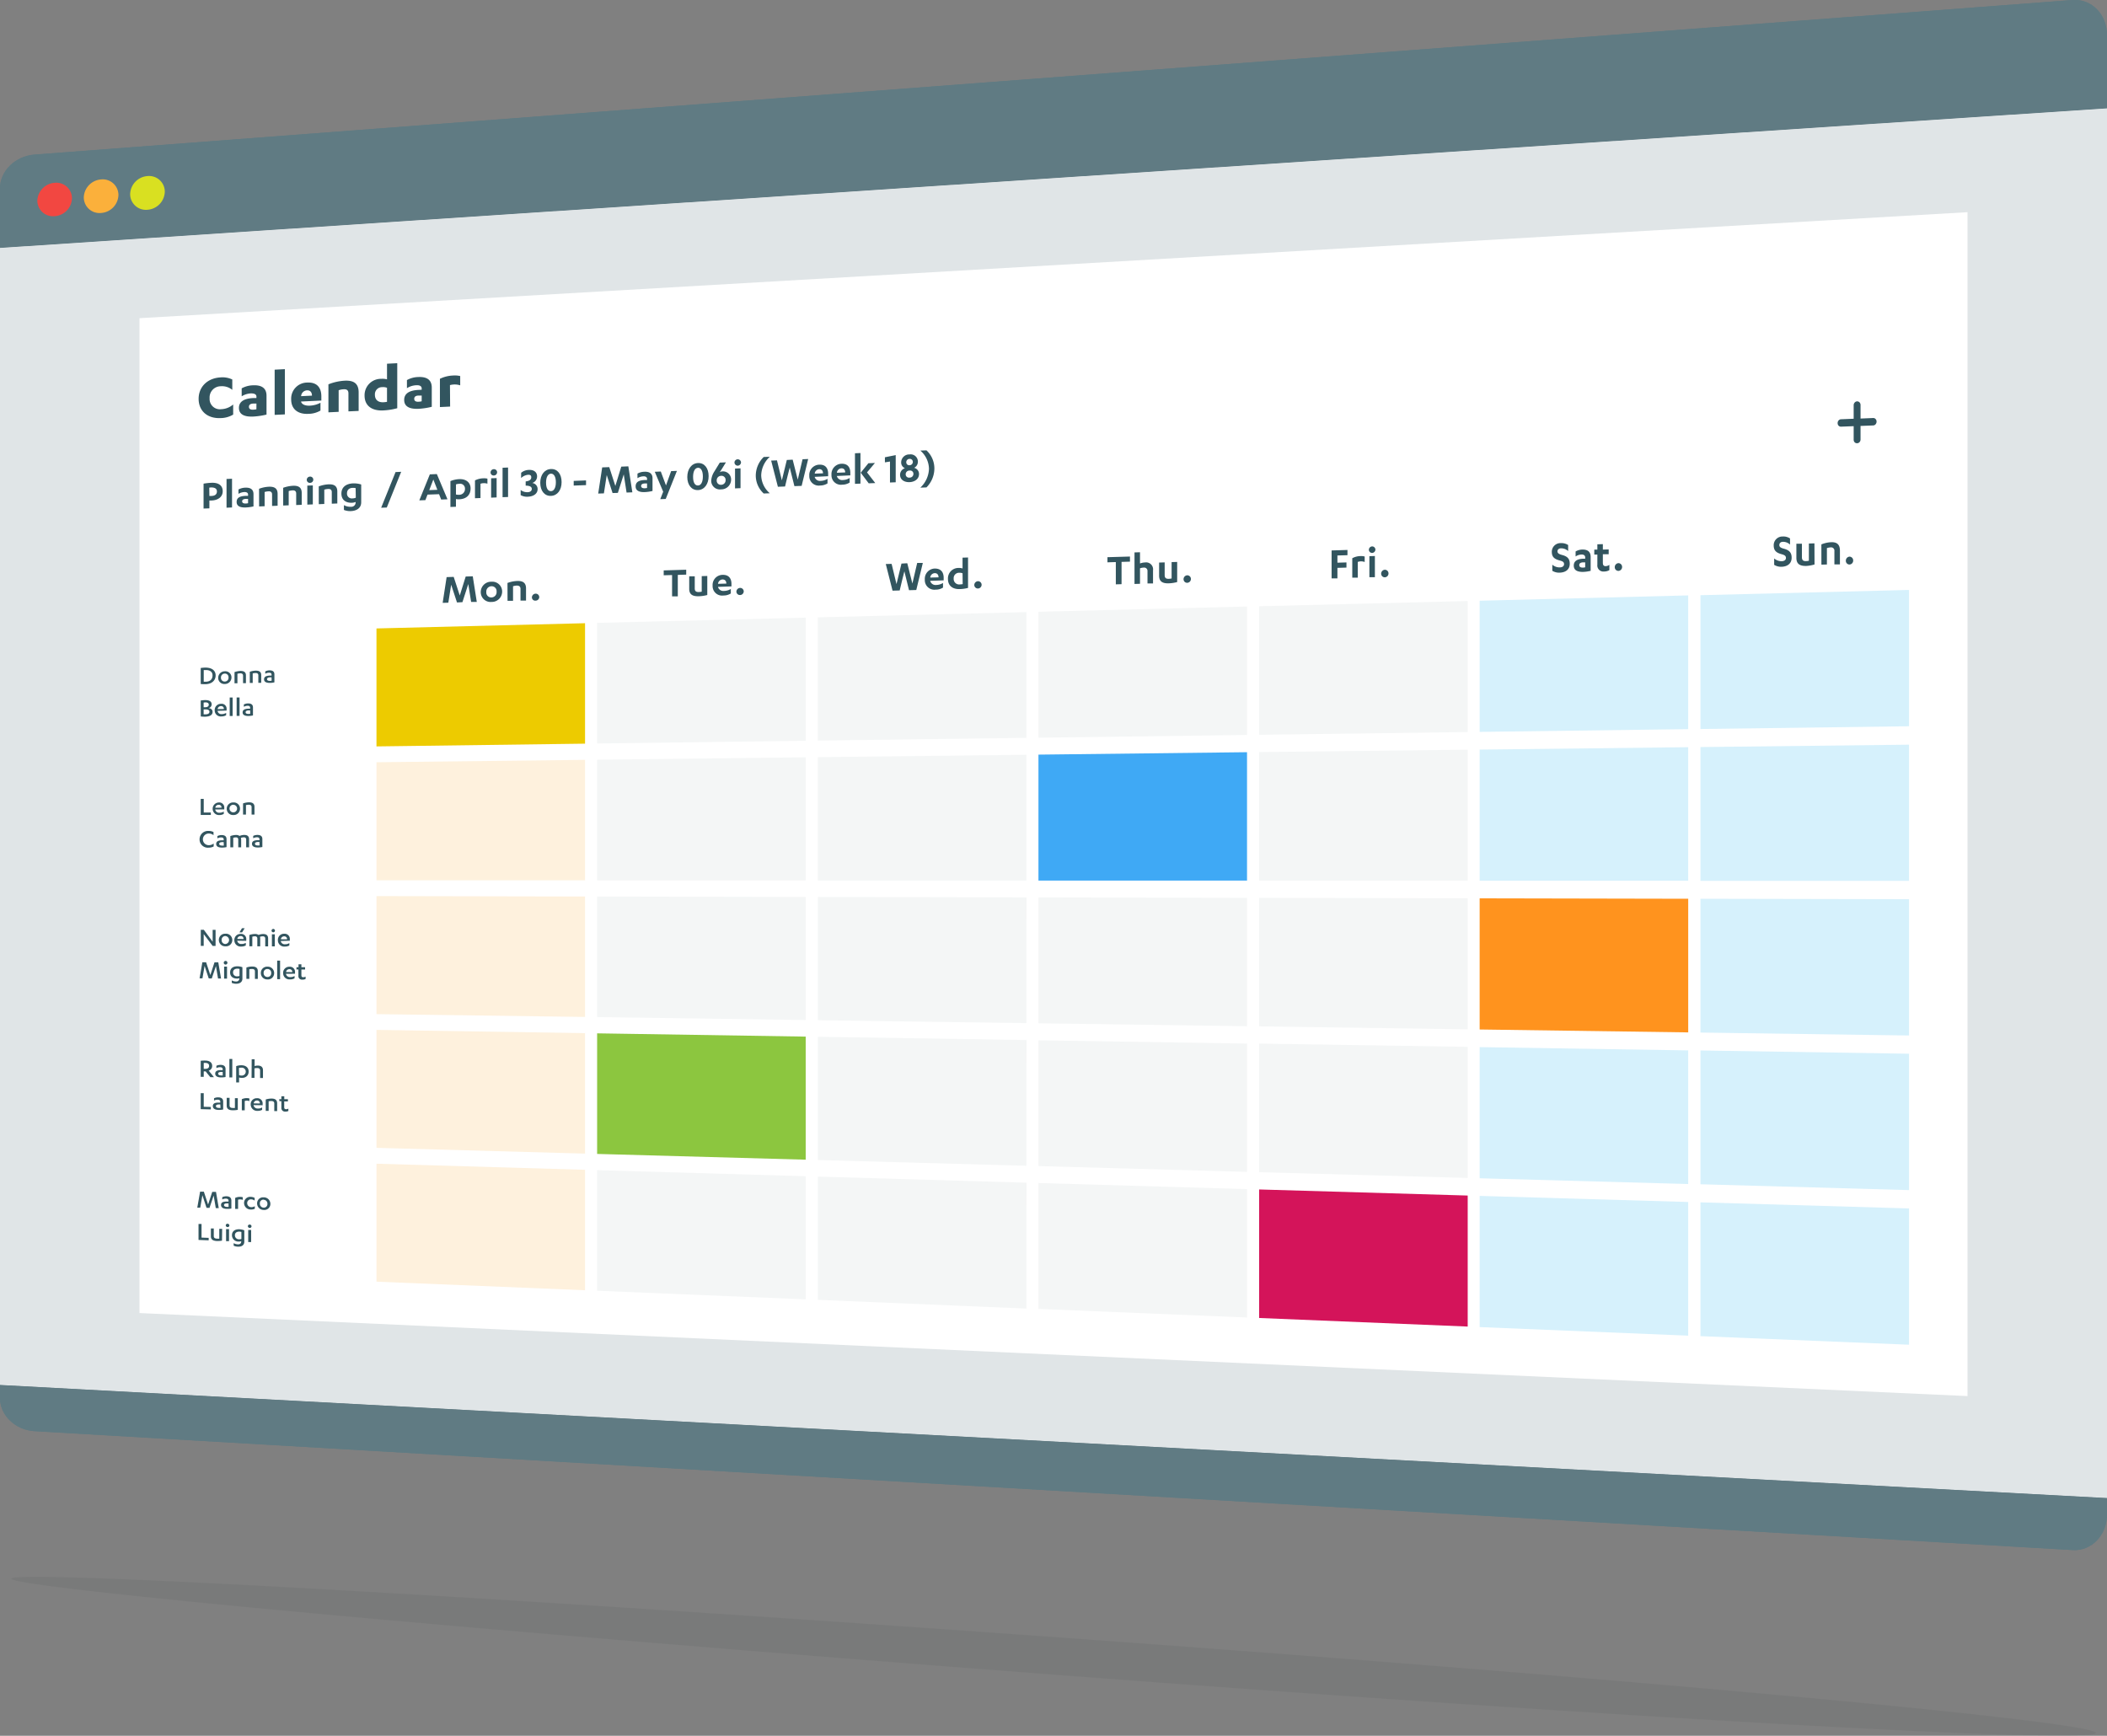 <svg xmlns="http://www.w3.org/2000/svg" viewBox="0 0 644 530.58"><rect x="0" y="0" width="644" height="530.58" fill="#808080" stroke="none"/><defs><style>.cls-1{fill:#607b83;}.cls-2{fill:#e0e5e7;}.cls-3{fill:#fbb03b;}.cls-4{fill:#d9e021;}.cls-5{fill:#f24741;}.cls-6{fill:#1d3238;opacity:0.07;}.cls-7{fill:#fff;}.cls-8{fill:#32555f;}.cls-9{fill:#edcb00;}.cls-10{fill:#f4f6f6;}.cls-11{fill:#d6f1fc;}.cls-12{fill:#fef1dd;}.cls-13{fill:#3fa9f5;}.cls-14{fill:#ff931e;}.cls-15{fill:#8cc63f;}.cls-16{fill:#d4145a;}</style></defs><title>smoall-calendar</title><g id="Calque_2" data-name="Calque 2"><g id="smoall_-_Agenda_-_EN_Effet" data-name="smoall - Agenda - EN Effet"><path class="cls-1" d="M644,10.78C644,4.4,639.3-.41,633.5,0L10.5,47.26C4.7,47.7,0,52.29,0,57.51V75.8L644,33.14Z"/><path class="cls-2" d="M644,33.14,0,75.8V423.36l644,34.57Z"/><path class="cls-1" d="M0,423.36v4.05c0,5.21,4.7,9.72,10.5,10.06l623,36.35c5.8.34,10.5-4.56,10.5-10.94v-4.95Z"/><path class="cls-3" d="M36.2,59.6a5.67,5.67,0,0,1-5.3,5.5,4.8,4.8,0,0,1-5.29-4.75,5.7,5.7,0,0,1,5.29-5.5A4.79,4.79,0,0,1,36.2,59.6Z"/><path class="cls-4" d="M50.37,58.6a5.69,5.69,0,0,1-5.3,5.52,4.81,4.81,0,0,1-5.29-4.77,5.71,5.71,0,0,1,5.29-5.53A4.8,4.8,0,0,1,50.37,58.6Z"/><path class="cls-5" d="M22,60.61a5.66,5.66,0,0,1-5.29,5.47,4.79,4.79,0,0,1-5.3-4.72,5.69,5.69,0,0,1,5.3-5.48A4.78,4.78,0,0,1,22,60.61Z"/><path class="cls-1" d="M644,10.78C644,4.4,639.3-.41,633.5,0L10.5,47.26C4.7,47.7,0,52.29,0,57.51V75.8L644,33.14Z"/><path class="cls-2" d="M644,33.14,0,75.8V423.36l644,34.57Z"/><path class="cls-1" d="M0,423.36v4.05c0,5.21,4.7,9.72,10.5,10.06l623,36.35c5.8.34,10.5-4.56,10.5-10.94v-4.95Z"/><path class="cls-3" d="M36.2,59.6a5.67,5.67,0,0,1-5.3,5.5,4.8,4.8,0,0,1-5.29-4.75,5.7,5.7,0,0,1,5.29-5.5A4.79,4.79,0,0,1,36.2,59.6Z"/><path class="cls-4" d="M50.37,58.6a5.69,5.69,0,0,1-5.3,5.52,4.81,4.81,0,0,1-5.29-4.77,5.71,5.71,0,0,1,5.29-5.53A4.8,4.8,0,0,1,50.37,58.6Z"/><path class="cls-5" d="M22,60.61a5.66,5.66,0,0,1-5.29,5.47,4.79,4.79,0,0,1-5.3-4.72,5.69,5.69,0,0,1,5.3-5.48A4.78,4.78,0,0,1,22,60.61Z"/><path class="cls-6" d="M640.58,529.73c0,3.55-142.63-4.43-318.58-17.83S3.42,485.37,3.42,482.56,146.05,487.74,322,500.4,640.58,526.18,640.58,529.73Z"/><path class="cls-7" d="M601.37,426.75,42.63,401.37V97.26l558.74-32.4Z"/><path class="cls-8" d="M71,119.17a4.94,4.94,0,0,0-3.54-1.1,3.42,3.42,0,0,0-3.39,3.68,3.13,3.13,0,0,0,3.52,3.33,5.91,5.91,0,0,0,3.68-1.44v3.09a7.66,7.66,0,0,1-3.83,1.07c-4.12.19-6.73-2.25-6.73-5.89s2.68-6.34,6.73-6.55A7,7,0,0,1,71,116Z"/><path class="cls-8" d="M78.38,121.25c0-.8-.77-1-1.67-1a5.89,5.89,0,0,0-2.84.89v-2.43a7.54,7.54,0,0,1,3.41-.93c2.38-.12,4.18.63,4.18,3.19v5.76a22.83,22.83,0,0,1-4,.6c-2.45.12-4.43-.46-4.43-2.65,0-1.93,1.63-2.88,4.34-3l1,0Zm0,2.11-.83,0c-1,0-1.46.36-1.46,1s.49.91,1.28.87a5.38,5.38,0,0,0,1-.13Z"/><path class="cls-8" d="M87.07,126.67l-3.12.15V113l3.12-.16Z"/><path class="cls-8" d="M92,122.74v0c.27,1,1.52,1.32,2.67,1.26a7.48,7.48,0,0,0,3.28-.89v2.39a7.39,7.39,0,0,1-3.64,1C91,126.69,89,125,89,122.13a4.92,4.92,0,0,1,4.89-5.19c3.27-.16,4.33,1.85,4.33,4.25v1.25Zm3.35-1.8c0-.88-.4-1.68-1.54-1.62a1.9,1.9,0,0,0-1.78,1.78Z"/><path class="cls-8" d="M100.38,117.48a15.83,15.83,0,0,1,4.93-1.11c2.6-.13,4.31.66,4.31,3.58v5.66l-3.12.14v-5.52c0-.74-.33-1.3-1.41-1.24a5,5,0,0,0-1.58.3v6.6l-3.13.15Z"/><path class="cls-8" d="M121.42,124.78a19.61,19.61,0,0,1-4.32.68c-3.43.16-5.67-1.42-5.67-4.55a5,5,0,0,1,5.12-5.11,5.31,5.31,0,0,1,1.74.16v-4.78l3.13-.16Zm-3.13-6.24a3.25,3.25,0,0,0-1.45-.2,2.18,2.18,0,0,0-2.25,2.32c0,1.56,1,2.38,2.62,2.3a8.89,8.89,0,0,0,1.08-.13Z"/><path class="cls-8" d="M128.89,118.76c0-.81-.77-1.06-1.67-1a5.72,5.72,0,0,0-2.84.9v-2.48a7.48,7.48,0,0,1,3.41-.93c2.38-.12,4.18.63,4.18,3.24v5.86a21.87,21.87,0,0,1-4,.61c-2.45.11-4.43-.48-4.43-2.71,0-2,1.63-2.92,4.34-3.06l1-.05Zm0,2.15-.83,0c-1,0-1.45.36-1.45,1s.48.93,1.27.89a5.28,5.28,0,0,0,1-.13Z"/><path class="cls-8" d="M137.58,124.28l-3.12.15v-8.64a10,10,0,0,1,4-1,7.26,7.26,0,0,1,2.2.16v2.84a5.36,5.36,0,0,0-2.07-.25,5.47,5.47,0,0,0-1.06.18Z"/><path id="Rectangle_information_de_suivi" data-name="Rectangle information de suivi" class="cls-9" d="M178.82,227.32l-63.75.84V192.1l63.75-1.6Z"/><path class="cls-8" d="M64,155.39l-1.78.06v-7.61a19.17,19.17,0,0,1,2.4-.26c2.12-.09,3.45.76,3.45,2.58s-1.55,2.76-3.38,2.83H64Zm0-3.79a5.33,5.33,0,0,0,.57,0c1.08,0,1.73-.47,1.73-1.37S65.6,149,64.56,149a4.09,4.09,0,0,0-.6.07Z"/><path class="cls-8" d="M70.92,155.12l-1.68.07v-8.78l1.68-.07Z"/><path class="cls-8" d="M75.82,151.16c0-.56-.51-.77-1.12-.75a3.72,3.72,0,0,0-1.81.55v-1.34a4.65,4.65,0,0,1,2.1-.55c1.43-.06,2.49.42,2.49,2v3.73a12.84,12.84,0,0,1-2.35.32c-1.58.06-2.8-.33-2.8-1.67s1-1.81,2.8-1.88l.69,0Zm0,1.34-.56,0c-.79,0-1.25.25-1.25.74s.43.7,1.11.67a3.84,3.84,0,0,0,.7-.09Z"/><path class="cls-8" d="M79.18,149.41a9.85,9.85,0,0,1,3-.63c1.62-.06,2.67.45,2.67,2.18v3.63l-1.69.07v-3.53c0-.65-.38-1-1.11-.94a4.41,4.41,0,0,0-1.17.21v4.34l-1.68.07Z"/><path class="cls-8" d="M86.55,149.11a10.28,10.28,0,0,1,3-.62c1.62-.07,2.67.45,2.67,2.18v3.64l-1.69.07v-3.54c0-.65-.38-1-1.11-.94a4.05,4.05,0,0,0-1.18.21v4.35l-1.68.07Z"/><path class="cls-8" d="M93.76,146.69a1,1,0,0,1,1-1,.94.94,0,0,1,1,.91,1,1,0,0,1-1,1A.93.93,0,0,1,93.76,146.69Zm1.85,7.49-1.68.07v-5.81l1.68-.06Z"/><path class="cls-8" d="M97.43,148.68a9.92,9.92,0,0,1,3-.63c1.62-.06,2.67.46,2.67,2.2v3.65l-1.69.07v-3.55c0-.66-.38-1-1.11-.95a4.41,4.41,0,0,0-1.18.21v4.37l-1.68.07Z"/><path class="cls-8" d="M108.7,153.44a3.16,3.16,0,0,1-1.15.24c-1.89.07-3.2-.9-3.2-2.8s1.33-3,3.51-3.12a7.2,7.2,0,0,1,2.54.34v5.43c0,2-1.72,2.64-3.14,2.7a5.16,5.16,0,0,1-2.14-.35v-1.47a4.06,4.06,0,0,0,2.14.5,1.32,1.32,0,0,0,1.44-1.35Zm0-4.23a3.47,3.47,0,0,0-.84-.08c-1.12,0-1.8.61-1.8,1.68a1.47,1.47,0,0,0,1.69,1.54,2.71,2.71,0,0,0,1-.21Z"/><path class="cls-8" d="M120.9,144.3l1.72-.08q-2.2,5.47-4.4,10.92l-1.72.06Q118.69,149.76,120.9,144.3Z"/><path class="cls-8" d="M130.67,151.19c-.22.57-.43,1.13-.65,1.69l-1.86.07,3.22-7.95,2.14-.09q1.64,3.85,3.25,7.71l-1.93.08c-.21-.55-.43-1.1-.64-1.64Zm1.78-4.61c-.42,1.08-.84,2.16-1.25,3.24l2.48-.1Z"/><path class="cls-8" d="M137.67,147.06a8.05,8.05,0,0,1,2.73-.6c2-.08,3.43,1,3.43,2.83,0,2.05-1.3,3.25-3.47,3.33a3.8,3.8,0,0,1-1-.08v2.36l-1.69.07Zm1.69,4.09a2.87,2.87,0,0,0,.87.09,1.76,1.76,0,0,0,1.89-1.84,1.48,1.48,0,0,0-1.75-1.51,3.24,3.24,0,0,0-1,.18Z"/><path class="cls-8" d="M146.86,152.24l-1.68.06v-5.45a5.85,5.85,0,0,1,2.5-.64,4.67,4.67,0,0,1,1.3.1v1.54a3.63,3.63,0,0,0-1.26-.15,3,3,0,0,0-.86.17Z"/><path class="cls-8" d="M149.94,144.42a1,1,0,0,1,1-1,.94.94,0,0,1,1,.93,1,1,0,0,1-1,1A.93.93,0,0,1,149.94,144.42Zm1.85,7.63-1.68.07V146.2l1.68-.06Z"/><path class="cls-8" d="M155.29,151.92l-1.68.06v-9l1.68-.07Z"/><path class="cls-8" d="M159.29,144.52a3.84,3.84,0,0,1,2.37-.88c1.56-.06,2.5.7,2.5,2a2.11,2.11,0,0,1-1.5,2,1.85,1.85,0,0,1,1.66,1.86c0,1.51-1.4,2.27-2.94,2.33a4,4,0,0,1-2.24-.48v-1.57a3.22,3.22,0,0,0,2.1.67c.76,0,1.3-.37,1.3-1s-.58-1-1.87-1v-1.29c1.16-.13,1.71-.56,1.71-1.25s-.42-.8-1-.78a3.65,3.65,0,0,0-2.11,1Z"/><path class="cls-8" d="M168.4,143.37c2-.08,3.25,1.56,3.25,4s-1.28,4.13-3.25,4.21-3.27-1.57-3.27-4S166.42,143.45,168.4,143.37Zm0,6.76c.89,0,1.5-1,1.5-2.71s-.61-2.66-1.5-2.63-1.5,1-1.5,2.74S167.49,150.16,168.4,150.13Z"/><path class="cls-8" d="M175.35,147l3.77-.15v1.44l-3.77.14Z"/><path class="cls-8" d="M187.23,150.71q-.9-2.76-1.78-5.5l-.87,5.6-1.74.06q.61-4,1.22-8l2.16-.08,1.86,5.76c.6-2,1.21-3.94,1.81-5.91l2.16-.09,1.23,7.94-1.77.07q-.44-2.78-.86-5.55l-1.8,5.65Z"/><path class="cls-8" d="M197.77,146.38c0-.58-.51-.81-1.12-.78a3.66,3.66,0,0,0-1.81.57v-1.4a4.53,4.53,0,0,1,2.1-.57c1.43-.06,2.5.44,2.5,2v3.88a12.16,12.16,0,0,1-2.36.34c-1.58.06-2.8-.36-2.8-1.74s1.05-1.88,2.8-1.95l.69,0Zm0,1.4-.56,0c-.79,0-1.25.26-1.25.77s.44.73,1.11.7a3.84,3.84,0,0,0,.7-.09Z"/><path class="cls-8" d="M203.56,148.39c.53-1.46,1.05-2.92,1.57-4.38l1.77-.07-3.42,8.58-1.67.06c.3-.75.59-1.51.89-2.27-.86-2-1.71-4.07-2.57-6.1l1.84-.08Z"/><path class="cls-8" d="M213.34,141.54c2-.08,3.25,1.59,3.25,4s-1.28,4.2-3.25,4.27-3.27-1.59-3.27-4S211.36,141.62,213.34,141.54Zm0,6.86c.89,0,1.49-1,1.49-2.75s-.6-2.7-1.49-2.66-1.5,1-1.5,2.78S212.43,148.44,213.34,148.4Z"/><path class="cls-8" d="M221.88,141.33l-1.31,2.12-.6.92a1.44,1.44,0,0,1,.79-.27,2.47,2.47,0,0,1,2.7,2.56,3,3,0,0,1-3.08,2.93,2.64,2.64,0,0,1-3-2.7,5.91,5.91,0,0,1,1-2.83l1.62-2.65Zm-1.47,6.86a1.37,1.37,0,0,0,1.37-1.43,1.24,1.24,0,0,0-1.37-1.31,1.36,1.36,0,0,0-1.35,1.42A1.25,1.25,0,0,0,220.41,148.19Z"/><path class="cls-8" d="M224.49,141.4a1,1,0,0,1,1-1,1,1,0,0,1,1,.95,1.05,1.05,0,0,1-1,1A1,1,0,0,1,224.49,141.4Zm1.85,7.82-1.68.07v-6.06l1.68-.07Z"/><path class="cls-8" d="M233.43,150.85a7.43,7.43,0,0,1-2.43-5.49,8,8,0,0,1,2.43-5.67l1.86-.07a8,8,0,0,0-2.63,5.67,7.42,7.42,0,0,0,2.63,5.49Z"/><path class="cls-8" d="M242.28,140.51q.76,3,1.55,6.11l1.47-6.24,1.72-.07-2,8.21-2.21.08q-.72-2.85-1.43-5.69c-.48,1.93-1,3.87-1.43,5.8l-2.19.08c-.68-2.67-1.37-5.35-2.06-8l1.78-.07c.5,2,1,4.07,1.49,6.11.51-2.08,1-4.15,1.52-6.23Z"/><path class="cls-8" d="M249,145.76v0a1.65,1.65,0,0,0,1.84,1.23,4.05,4.05,0,0,0,2.09-.63v1.4a4.2,4.2,0,0,1-2.26.65,2.88,2.88,0,0,1-3.31-3,3.14,3.14,0,0,1,3.06-3.37c1.94-.08,2.7,1.15,2.7,2.77v.76Zm2.55-1.08c0-.75-.38-1.29-1.17-1.26a1.47,1.47,0,0,0-1.36,1.36Z"/><path class="cls-8" d="M255.78,145.5v0a1.65,1.65,0,0,0,1.84,1.23,4,4,0,0,0,2.08-.63v1.4a4.14,4.14,0,0,1-2.25.65,2.88,2.88,0,0,1-3.31-3,3.16,3.16,0,0,1,3.06-3.39c1.94-.07,2.7,1.16,2.7,2.78v.77Zm2.55-1.09c0-.75-.38-1.29-1.17-1.25a1.45,1.45,0,0,0-1.36,1.35Z"/><path class="cls-8" d="M263,147.83l-1.68.07v-9.35l1.68-.07Zm.07-3.33,2.35-2.9,2-.08L265,144.4l2.52,3.26-2,.08Z"/><path class="cls-8" d="M270.47,139.78l3.3-.68v8.32l-1.75.07v-6.41l-1.55.25Z"/><path class="cls-8" d="M275.1,145.12a2.12,2.12,0,0,1,1.5-2,1.87,1.87,0,0,1-1.16-1.8,2.45,2.45,0,0,1,2.56-2.41,2.21,2.21,0,0,1,2.55,2.21A2.06,2.06,0,0,1,279.4,143a1.94,1.94,0,0,1,1.5,1.88c0,1.52-1.3,2.44-2.9,2.5S275.1,146.64,275.1,145.12Zm4.08-.22a1,1,0,0,0-1.18-1.06,1.13,1.13,0,0,0-1.18,1.15,1,1,0,0,0,1.18,1A1.12,1.12,0,0,0,279.18,144.9Zm-.18-3.63a.91.91,0,0,0-1-1,1,1,0,0,0-1,1,.89.89,0,0,0,1,.94A1,1,0,0,0,279,141.27Z"/><path class="cls-8" d="M283.17,137.66a7.54,7.54,0,0,1,2.42,5.56,8.25,8.25,0,0,1-2.42,5.77l-1.87.07a8.25,8.25,0,0,0,2.64-5.77,7.58,7.58,0,0,0-2.64-5.56Z"/><path class="cls-8" d="M139.68,184.16c-.59-1.81-1.19-3.62-1.78-5.43l-.87,5.5-1.73.05c.4-2.62.81-5.25,1.21-7.87l2.16-.07,1.86,5.69q.91-2.9,1.81-5.8l2.16-.07,1.23,7.83L144,184l-.87-5.47q-.9,2.77-1.79,5.54Z"/><path class="cls-8" d="M150.21,177.82a3,3,0,0,1,3.27,3,3.17,3.17,0,0,1-3.27,3.18,3,3,0,0,1-3.27-3A3.17,3.17,0,0,1,150.21,177.82Zm0,1.38a1.61,1.61,0,0,0-1.57,1.76,1.5,1.5,0,0,0,1.57,1.66,1.6,1.6,0,0,0,1.57-1.75A1.51,1.51,0,0,0,150.21,179.2Z"/><path class="cls-8" d="M155.11,178.2a9.54,9.54,0,0,1,3-.61c1.62-.05,2.67.49,2.67,2.26v3.73l-1.69,0V180c0-.67-.38-1-1.11-1a4,4,0,0,0-1.17.21v4.45l-1.68,0Z"/><path class="cls-8" d="M163.7,181.47a1.07,1.07,0,0,1,1.12,1.05,1.11,1.11,0,0,1-1.12,1.08,1,1,0,0,1-1.12-1A1.16,1.16,0,0,1,163.7,181.47Z"/><path class="cls-8" d="M207.17,182.3l-1.75,0v-6.52l-2.56.07v-1.49l6.88-.21v1.5l-2.57.08Z"/><path class="cls-8" d="M216.18,181.88a11.56,11.56,0,0,1-2.58.38c-1.81.05-2.94-.46-2.94-2.25v-3.84l1.69,0v3.71c0,.77.35,1.11,1.23,1.09a5.35,5.35,0,0,0,.9-.11v-4.75l1.7-.05Z"/><path class="cls-8" d="M219.45,179.39v0a1.66,1.66,0,0,0,1.83,1.24,4,4,0,0,0,2.09-.6v1.38a4.13,4.13,0,0,1-2.25.62,2.89,2.89,0,0,1-3.31-3,3.08,3.08,0,0,1,3.05-3.31c1.95-.06,2.71,1.17,2.71,2.77v.76Zm2.55-1c0-.75-.38-1.28-1.18-1.26a1.45,1.45,0,0,0-1.36,1.33Z"/><path class="cls-8" d="M226.2,179.71a1.08,1.08,0,0,1,1.12,1.07,1.14,1.14,0,0,1-1.12,1.11,1.07,1.07,0,0,1-1.12-1A1.16,1.16,0,0,1,226.2,179.71Z"/><path class="cls-8" d="M277.31,172.17l1.56,6.2,1.47-6.3,1.72,0-2,8.28-2.22.06c-.47-1.93-.95-3.85-1.42-5.78-.48,1.95-1,3.91-1.43,5.86l-2.19.06c-.69-2.72-1.37-5.43-2.06-8.14l1.78-.05c.5,2.06,1,4.13,1.49,6.19q.75-3.13,1.52-6.28Z"/><path class="cls-8" d="M284.31,177.55v0a1.68,1.68,0,0,0,1.84,1.26,4,4,0,0,0,2.08-.61v1.41a4.05,4.05,0,0,1-2.25.63,2.92,2.92,0,0,1-3.31-3.06,3.14,3.14,0,0,1,3.06-3.39c1.94,0,2.7,1.2,2.7,2.83v.78Zm2.55-1.07c0-.76-.38-1.31-1.18-1.28a1.44,1.44,0,0,0-1.35,1.35Z"/><path class="cls-8" d="M295.88,179.71a11,11,0,0,1-2.55.36c-2.16.06-3.59-1-3.59-3.12a3.19,3.19,0,0,1,3.28-3.34,3,3,0,0,1,1.18.16v-3.31l1.68-.05Zm-1.68-4.47a2.3,2.3,0,0,0-1-.16,1.64,1.64,0,0,0-1.71,1.77,1.68,1.68,0,0,0,1.93,1.79,5.38,5.38,0,0,0,.82-.09Z"/><path class="cls-8" d="M298.91,177.66a1.1,1.1,0,0,1,1.12,1.1,1.15,1.15,0,0,1-1.12,1.13,1.08,1.08,0,0,1-1.12-1.07A1.18,1.18,0,0,1,298.91,177.66Z"/><path class="cls-8" d="M342.8,178.57l-1.75.05v-6.81l-2.56.08v-1.57l6.88-.2v1.56l-2.57.08Z"/><path class="cls-8" d="M346.76,168.86l1.68-.05v3.43a4.71,4.71,0,0,1,1.54-.31,2.13,2.13,0,0,1,2.44,2.41v4l-1.69,0v-3.84a1,1,0,0,0-1.11-1,3.69,3.69,0,0,0-1.18.22v4.73l-1.68.05Z"/><path class="cls-8" d="M359.8,177.92a11.39,11.39,0,0,1-2.58.39c-1.8.05-2.94-.48-2.94-2.35v-4l1.7-.05v3.88c0,.81.35,1.17,1.23,1.14a5.13,5.13,0,0,0,.89-.11v-5l1.7-.05Z"/><path class="cls-8" d="M362.83,175.86A1.11,1.11,0,0,1,364,177a1.17,1.17,0,0,1-1.13,1.15,1.09,1.09,0,0,1-1.12-1.09A1.19,1.19,0,0,1,362.83,175.86Z"/><path class="cls-8" d="M407,176.8v-8.54l4.85-.15v1.6l-3.07.09V172l2.76-.08v1.58l-2.76.08v3.22Z"/><path class="cls-8" d="M415,176.58l-1.68,0v-5.94a5.38,5.38,0,0,1,2.49-.66,4.32,4.32,0,0,1,1.3.13v1.68a3.07,3.07,0,0,0-1.26-.19,2.85,2.85,0,0,0-.85.17Z"/><path class="cls-8" d="M418.39,168.11a1.06,1.06,0,0,1,1-1.09,1,1,0,0,1,1,1,1.06,1.06,0,0,1-1,1A1,1,0,0,1,418.39,168.11Zm1.84,8.33-1.68,0v-6.43l1.68-.05Z"/><path class="cls-8" d="M423.27,174.16a1.11,1.11,0,0,1,1.12,1.14,1.17,1.17,0,0,1-1.12,1.17,1.1,1.1,0,0,1-1.12-1.11A1.19,1.19,0,0,1,423.27,174.16Z"/><path class="cls-8" d="M474.46,172.61a3.38,3.38,0,0,0,2.25.83c.71,0,1.34-.3,1.34-1s-.51-.89-1.38-1.13c-1.67-.44-2.36-1.15-2.36-2.62a2.64,2.64,0,0,1,2.78-2.67,3.73,3.73,0,0,1,2.21.58v1.84a3.12,3.12,0,0,0-2.16-.83c-.71,0-1.1.4-1.1.94s.47.85,1.44,1.1c1.67.45,2.31,1.21,2.31,2.68,0,1.83-1.37,2.67-3.08,2.72a4,4,0,0,1-2.25-.57Z"/><path class="cls-8" d="M484.51,170.37c0-.63-.51-.88-1.12-.86a3.39,3.39,0,0,0-1.81.59v-1.53a4.31,4.31,0,0,1,2.1-.59c1.43,0,2.5.52,2.5,2.27v4.24a11.47,11.47,0,0,1-2.36.33c-1.58,0-2.8-.42-2.8-1.94,0-1.37,1.05-2,2.8-2.09l.69,0Zm0,1.53-.56,0c-.79,0-1.25.27-1.25.83s.44.79,1.11.77a2.63,2.63,0,0,0,.7-.09Z"/><path class="cls-8" d="M487.29,168l.94,0v-1.62l1.68-.05V168l1.78-.06v1.48l-1.78,0v2.64c0,.75.34,1,.84,1a2.05,2.05,0,0,0,1.15-.4v1.62a3.26,3.26,0,0,1-1.61.42,1.85,1.85,0,0,1-2.06-2.08v-3.11l-.94,0Z"/><path class="cls-8" d="M494.67,172.14a1.14,1.14,0,0,1,1.12,1.17,1.18,1.18,0,0,1-1.12,1.2,1.11,1.11,0,0,1-1.12-1.14A1.21,1.21,0,0,1,494.67,172.14Z"/><path class="cls-8" d="M542.27,170.7a3.44,3.44,0,0,0,2.26.85c.71,0,1.34-.31,1.34-1s-.52-.92-1.39-1.16c-1.66-.45-2.35-1.18-2.35-2.67A2.66,2.66,0,0,1,544.9,164a3.62,3.62,0,0,1,2.22.59v1.88a3.1,3.1,0,0,0-2.16-.85c-.71,0-1.11.4-1.11,1s.48.87,1.44,1.12c1.67.46,2.32,1.24,2.32,2.74,0,1.86-1.38,2.72-3.08,2.77a4,4,0,0,1-2.26-.59Z"/><path class="cls-8" d="M554.61,172.54A10.54,10.54,0,0,1,552,173c-1.81,0-2.94-.52-2.94-2.5V166.2l1.69,0v4.11c0,.86.35,1.24,1.24,1.21a4.48,4.48,0,0,0,.89-.11v-5.27l1.7-.05Z"/><path class="cls-8" d="M556.7,166.41a9,9,0,0,1,3-.67c1.62-.05,2.67.57,2.67,2.57v4.21l-1.69,0v-4.09a1,1,0,0,0-1.11-1.11,3.81,3.81,0,0,0-1.18.23v5l-1.68.05Z"/><path class="cls-8" d="M565.3,170.15a1.15,1.15,0,0,1,1.12,1.19,1.18,1.18,0,0,1-1.12,1.22,1.11,1.11,0,0,1-1.12-1.15A1.23,1.23,0,0,1,565.3,170.15Z"/><path class="cls-8" d="M573.26,128.08a.93.93,0,0,0-.75-.3l-3.84.16V123.8a1.12,1.12,0,0,0-.3-.8,1,1,0,0,0-1.5.06,1.21,1.21,0,0,0-.3.83V128l-3.85.16a1,1,0,0,0-.75.35,1.18,1.18,0,0,0-.3.82,1.12,1.12,0,0,0,.3.8,1,1,0,0,0,.75.29l3.85-.15v4.13a1.12,1.12,0,0,0,.3.8,1,1,0,0,0,.75.29,1,1,0,0,0,.75-.35,1.18,1.18,0,0,0,.3-.82V130.2l3.84-.15a1,1,0,0,0,.75-.35,1.22,1.22,0,0,0,.31-.83A1.1,1.1,0,0,0,573.26,128.08Z"/><path id="Rectangle_information_de_suivi-2" data-name="Rectangle information de suivi" class="cls-10" d="M246.26,226.43l-63.75.84V190.4l63.75-1.6Z"/><path id="Rectangle_information_de_suivi-3" data-name="Rectangle information de suivi" class="cls-10" d="M313.71,225.54l-63.75.84V188.71l63.75-1.6Z"/><path id="Rectangle_information_de_suivi-4" data-name="Rectangle information de suivi" class="cls-10" d="M381.15,224.66l-63.75.84V187l63.75-1.6Z"/><path id="Rectangle_information_de_suivi-5" data-name="Rectangle information de suivi" class="cls-10" d="M448.6,223.77l-63.75.84V185.32l63.75-1.6Z"/><path id="Rectangle_information_de_suivi-6" data-name="Rectangle information de suivi" class="cls-11" d="M516,222.88l-63.75.84V183.63L516,182Z"/><path id="Rectangle_information_de_suivi-7" data-name="Rectangle information de suivi" class="cls-11" d="M583.49,222l-63.75.84v-40.9l63.75-1.61Z"/><path id="Rectangle_information_de_suivi-8" data-name="Rectangle information de suivi" class="cls-12" d="M178.82,269.09l-63.75,0V233l63.75-.73Z"/><path id="Rectangle_information_de_suivi-9" data-name="Rectangle information de suivi" class="cls-10" d="M246.26,269.12l-63.75,0V232.23l63.75-.74Z"/><path id="Rectangle_information_de_suivi-10" data-name="Rectangle information de suivi" class="cls-10" d="M313.71,269.15l-63.75,0V231.45l63.75-.74Z"/><path id="Rectangle_information_de_suivi-11" data-name="Rectangle information de suivi" class="cls-13" d="M381.15,269.18l-63.75,0V230.67l63.75-.74Z"/><path id="Rectangle_information_de_suivi-12" data-name="Rectangle information de suivi" class="cls-10" d="M448.6,269.2l-63.75,0V229.89l63.75-.73Z"/><path id="Rectangle_information_de_suivi-13" data-name="Rectangle information de suivi" class="cls-11" d="M516,269.23l-63.75,0v-40.1l63.75-.73Z"/><path id="Rectangle_information_de_suivi-14" data-name="Rectangle information de suivi" class="cls-11" d="M583.49,269.26l-63.75,0v-40.9l63.75-.73Z"/><path id="Rectangle_information_de_suivi-15" data-name="Rectangle information de suivi" class="cls-12" d="M178.82,310.86,115.07,310V273.91l63.75.13Z"/><path id="Rectangle_information_de_suivi-16" data-name="Rectangle information de suivi" class="cls-10" d="M246.26,311.8l-63.75-.89V274.05l63.75.13Z"/><path id="Rectangle_information_de_suivi-17" data-name="Rectangle information de suivi" class="cls-10" d="M313.71,312.75,250,311.86V274.18l63.75.13Z"/><path id="Rectangle_information_de_suivi-18" data-name="Rectangle information de suivi" class="cls-10" d="M381.15,313.69l-63.75-.89V274.32l63.75.13Z"/><path id="Rectangle_information_de_suivi-19" data-name="Rectangle information de suivi" class="cls-10" d="M448.6,314.64l-63.75-.9V274.46l63.75.13Z"/><path id="Rectangle_information_de_suivi-20" data-name="Rectangle information de suivi" class="cls-14" d="M516,315.58l-63.75-.89V274.6l63.75.13Z"/><path id="Rectangle_information_de_suivi-21" data-name="Rectangle information de suivi" class="cls-11" d="M583.49,316.53l-63.75-.9v-40.9l63.75.13Z"/><path id="Rectangle_information_de_suivi-22" data-name="Rectangle information de suivi" class="cls-12" d="M178.82,352.63l-63.75-1.76V314.81l63.75,1Z"/><path id="Rectangle_information_de_suivi-23" data-name="Rectangle information de suivi" class="cls-15" d="M246.26,354.49l-63.75-1.76V315.87l63.75,1Z"/><path id="Rectangle_information_de_suivi-24" data-name="Rectangle information de suivi" class="cls-10" d="M313.71,356.35,250,354.59V316.92l63.75,1Z"/><path id="Rectangle_information_de_suivi-25" data-name="Rectangle information de suivi" class="cls-10" d="M381.15,358.21l-63.75-1.76V318l63.75,1Z"/><path id="Rectangle_information_de_suivi-26" data-name="Rectangle information de suivi" class="cls-10" d="M448.6,360.07l-63.75-1.76V319l63.75,1Z"/><path id="Rectangle_information_de_suivi-27" data-name="Rectangle information de suivi" class="cls-11" d="M516,361.93l-63.75-1.76V320.08l63.75,1Z"/><path id="Rectangle_information_de_suivi-28" data-name="Rectangle information de suivi" class="cls-11" d="M583.49,363.79,519.74,362v-40.9l63.75,1Z"/><path id="Rectangle_information_de_suivi-29" data-name="Rectangle information de suivi" class="cls-12" d="M178.82,394.4l-63.75-2.62V355.72l63.75,1.86Z"/><path id="Rectangle_information_de_suivi-30" data-name="Rectangle information de suivi" class="cls-10" d="M246.26,397.18l-63.75-2.63V357.69l63.75,1.86Z"/><path id="Rectangle_information_de_suivi-31" data-name="Rectangle information de suivi" class="cls-10" d="M313.71,400,250,397.33V359.66l63.75,1.86Z"/><path id="Rectangle_information_de_suivi-32" data-name="Rectangle information de suivi" class="cls-10" d="M381.15,402.73,317.4,400.1V361.62l63.75,1.87Z"/><path id="Rectangle_information_de_suivi-33" data-name="Rectangle information de suivi" class="cls-16" d="M448.6,405.5l-63.75-2.62V363.59l63.75,1.86Z"/><path id="Rectangle_information_de_suivi-34" data-name="Rectangle information de suivi" class="cls-11" d="M516,408.28l-63.75-2.62v-40.1L516,367.42Z"/><path id="Rectangle_information_de_suivi-35" data-name="Rectangle information de suivi" class="cls-11" d="M583.49,411.05l-63.75-2.62v-40.9l63.75,1.86Z"/><path class="cls-8" d="M61.35,204.19a11.6,11.6,0,0,1,1.42-.12c2.13,0,3.14,1,3.14,2.39s-1,2.64-3.12,2.68a10.41,10.41,0,0,1-1.44-.06Zm.92,4.19a4,4,0,0,0,.6,0c1.23,0,2.09-.64,2.09-1.93,0-1.06-.74-1.66-2.15-1.63l-.54,0Z"/><path class="cls-8" d="M68.69,205.2a1.86,1.86,0,0,1,2.06,1.88,2,2,0,0,1-2.06,2,1.86,1.86,0,0,1-2-1.88A2,2,0,0,1,68.69,205.2Zm0,.7a1.16,1.16,0,0,0-1.15,1.24,1.1,1.1,0,0,0,1.15,1.19,1.14,1.14,0,0,0,1.16-1.23A1.1,1.1,0,0,0,68.69,205.9Z"/><path class="cls-8" d="M71.68,205.45a6.07,6.07,0,0,1,1.83-.36c1,0,1.66.33,1.66,1.36v2.37l-.88,0v-2.29c0-.53-.36-.72-.86-.71a3.54,3.54,0,0,0-.86.13v2.91h-.89Z"/><path class="cls-8" d="M76.35,205.35a5.76,5.76,0,0,1,1.83-.35c1,0,1.66.32,1.66,1.36v2.37l-.88,0v-2.3c0-.53-.36-.71-.85-.7a3.21,3.21,0,0,0-.87.12v2.91l-.89,0Z"/><path class="cls-8" d="M83,206.19c0-.4-.33-.57-.77-.56a2.31,2.31,0,0,0-1.15.32v-.72a2.87,2.87,0,0,1,1.3-.32c.87,0,1.49.3,1.49,1.22v2.45a6.5,6.5,0,0,1-1.37.17c-1,0-1.79-.25-1.79-1.09s.7-1.13,1.85-1.15H83Zm0,.86h-.38c-.62,0-1,.19-1,.56s.38.53.92.52a4.66,4.66,0,0,0,.49-.06Z"/><path class="cls-8" d="M61.35,214.13a11.48,11.48,0,0,1,1.34-.13c1.27,0,2,.39,2,1.33a1.13,1.13,0,0,1-1,1.12c.77.05,1.28.45,1.28,1.16,0,.87-.69,1.44-2.35,1.47a11.75,11.75,0,0,1-1.25-.07Zm.89,2.06h.43c.75,0,1.14-.29,1.14-.79s-.41-.71-1.07-.7l-.5.05Zm0,2.17a4.27,4.27,0,0,0,.48,0c.86,0,1.3-.28,1.3-.79s-.48-.73-1.21-.72h-.57Z"/><path class="cls-8" d="M66.49,217.29v0a1.17,1.17,0,0,0,1.28,1,2.55,2.55,0,0,0,1.35-.38v.72a2.76,2.76,0,0,1-1.41.36,1.84,1.84,0,0,1-2.09-1.85,1.9,1.9,0,0,1,1.93-2,1.51,1.51,0,0,1,1.71,1.66v.41Zm1.93-.56a.8.8,0,0,0-.9-.88,1,1,0,0,0-1,.91Z"/><path class="cls-8" d="M71.1,218.86l-.89,0v-5.65h.89Z"/><path class="cls-8" d="M73.22,218.83h-.89V213.2l.89,0Z"/><path class="cls-8" d="M76.45,216.31c0-.4-.32-.58-.77-.57a2.34,2.34,0,0,0-1.15.32v-.72a2.87,2.87,0,0,1,1.3-.32c.87,0,1.49.3,1.49,1.23v2.44a7.23,7.23,0,0,1-1.37.17c-1,0-1.79-.26-1.79-1.09s.7-1.13,1.85-1.15h.44Zm0,.85h-.38c-.62,0-1,.18-1,.56s.38.52.92.51a2.91,2.91,0,0,0,.49-.05Z"/><path class="cls-8" d="M61.35,244.2h.92v4.17h2.17v.74l-3.09,0Z"/><path class="cls-8" d="M65.78,247.43v0a1.17,1.17,0,0,0,1.28,1,2.39,2.39,0,0,0,1.34-.36v.72a2.72,2.72,0,0,1-1.4.35,1.92,1.92,0,1,1-.16-3.84A1.54,1.54,0,0,1,68.55,247v.42Zm1.93-.54a.81.81,0,0,0-.9-.88,1,1,0,0,0-1,.89Z"/><path class="cls-8" d="M71.3,245.29a1.89,1.89,0,0,1,2.06,1.91,1.92,1.92,0,0,1-2.06,1.93,1.89,1.89,0,0,1-2-1.9A1.92,1.92,0,0,1,71.3,245.29Zm0,.7a1.15,1.15,0,0,0-1.15,1.23A1.16,1.16,0,1,0,71.3,246Z"/><path class="cls-8" d="M74.29,245.58a6,6,0,0,1,1.83-.33c1,0,1.66.35,1.66,1.39V249H76.9v-2.29c0-.53-.36-.72-.86-.72a3.6,3.6,0,0,0-.86.11V249h-.89Z"/><path class="cls-8" d="M65.26,255.3a2.22,2.22,0,0,0-1.47-.51,1.78,1.78,0,1,0,0,3.56,2.33,2.33,0,0,0,1.52-.51v.9a3.13,3.13,0,0,1-1.54.37A2.51,2.51,0,0,1,61,256.58,2.57,2.57,0,0,1,63.79,254a3,3,0,0,1,1.47.34Z"/><path class="cls-8" d="M68.37,256.55c0-.39-.33-.58-.77-.57a2.31,2.31,0,0,0-1.15.3v-.71a2.74,2.74,0,0,1,1.3-.31c.87,0,1.49.33,1.49,1.25v2.43a6.53,6.53,0,0,1-1.37.15c-1,0-1.79-.28-1.79-1.11s.69-1.11,1.85-1.12h.44Zm0,.86H68c-.62,0-1,.17-1,.54s.38.53.92.53a4.4,4.4,0,0,0,.49,0Z"/><path class="cls-8" d="M75.24,256.64a.62.62,0,0,0-.72-.68,2.32,2.32,0,0,0-.9.17,1.1,1.1,0,0,1,.09.46V259h-.89v-2.36c0-.49-.29-.68-.73-.67a3,3,0,0,0-.8.12V259H70.4v-3.44a5.76,5.76,0,0,1,1.73-.33,1.81,1.81,0,0,1,1.08.29,4,4,0,0,1,1.4-.3c1,0,1.52.35,1.52,1.38V259h-.89Z"/><path class="cls-8" d="M79.31,256.51c0-.4-.32-.58-.76-.58a2.38,2.38,0,0,0-1.16.31v-.72a2.9,2.9,0,0,1,1.3-.3c.87,0,1.5.32,1.5,1.25v2.44a6.53,6.53,0,0,1-1.37.15c-1,0-1.8-.29-1.8-1.12s.7-1.11,1.85-1.12h.44Zm0,.86h-.38c-.62,0-1,.17-1,.55s.38.53.92.52a2.82,2.82,0,0,0,.48,0Z"/><path class="cls-8" d="M65,287.87v-3.64h.89v4.92H65l-2.74-3.62v3.6h-.89v-4.91h.93Z"/><path class="cls-8" d="M68.9,285.42A1.92,1.92,0,0,1,71,287.36a1.89,1.89,0,0,1-2.06,1.9,1.92,1.92,0,0,1-2.05-1.93A1.89,1.89,0,0,1,68.9,285.42Zm0,.71a1.11,1.11,0,0,0-1.15,1.21,1.13,1.13,0,0,0,1.15,1.22,1.22,1.22,0,0,0,0-2.43Z"/><path class="cls-8" d="M72.5,287.55v0a1.19,1.19,0,0,0,1.29,1,2.33,2.33,0,0,0,1.34-.35V289a2.73,2.73,0,0,1-1.41.33,1.9,1.9,0,0,1-2.09-1.91,1.85,1.85,0,0,1,1.93-1.94,1.56,1.56,0,0,1,1.71,1.71v.41Zm1.93-.52a.81.81,0,0,0-.9-.89,1,1,0,0,0-1,.88ZM73.19,285l.77-1.26h.82L74,285Z"/><path class="cls-8" d="M81.07,286.9c0-.49-.31-.68-.73-.69a2.4,2.4,0,0,0-.9.17,1.1,1.1,0,0,1,.09.46v2.42h-.88v-2.36a.64.64,0,0,0-.73-.69,2.55,2.55,0,0,0-.8.12v2.92h-.9v-3.44a5.22,5.22,0,0,1,1.73-.31,1.81,1.81,0,0,1,1.08.29,4,4,0,0,1,1.4-.28c.95,0,1.52.37,1.52,1.39v2.39h-.88Z"/><path class="cls-8" d="M83,284.46a.54.54,0,0,1,.56-.51.52.52,0,1,1-.56.51Zm1,4.83h-.89v-3.69H84Z"/><path class="cls-8" d="M85.81,287.64v0a1.21,1.21,0,0,0,1.29,1,2.42,2.42,0,0,0,1.34-.36v.73a2.63,2.63,0,0,1-1.41.33,1.9,1.9,0,0,1-2.09-1.91,1.85,1.85,0,0,1,1.93-2,1.56,1.56,0,0,1,1.71,1.71v.42Zm1.93-.52a.82.82,0,0,0-.9-.9,1,1,0,0,0-1,.89Z"/><path class="cls-8" d="M63.8,299.08c-.43-1.28-.85-2.55-1.27-3.82-.22,1.26-.44,2.53-.65,3.8H61c.28-1.64.57-3.27.85-4.91H63l1.29,3.91c.43-1.29.85-2.59,1.27-3.89h1.16l.84,4.94h-.92c-.21-1.28-.43-2.55-.64-3.82-.43,1.26-.85,2.53-1.27,3.8Z"/><path class="cls-8" d="M68.39,294.32a.56.56,0,1,1,.56.53A.56.56,0,0,1,68.39,294.32Zm1,4.82h-.89v-3.68h.89Z"/><path class="cls-8" d="M73.21,299a2.06,2.06,0,0,1-.77.13c-1.24,0-2.11-.66-2.11-1.88s.87-1.89,2.26-1.87a4.18,4.18,0,0,1,1.5.28v3.48c0,1.2-1,1.58-1.93,1.57a3.37,3.37,0,0,1-1.32-.27v-.75a2.81,2.81,0,0,0,1.32.33.91.91,0,0,0,1-.94Zm0-2.8a1.92,1.92,0,0,0-.62-.1c-.85,0-1.36.4-1.36,1.16a1.16,1.16,0,0,0,1.29,1.18,1.85,1.85,0,0,0,.69-.12Z"/><path class="cls-8" d="M75.31,295.75a5.39,5.39,0,0,1,1.82-.3c1,0,1.67.37,1.67,1.41v2.37h-.88v-2.3c0-.53-.36-.73-.86-.73a2.82,2.82,0,0,0-.86.1v2.91h-.89Z"/><path class="cls-8" d="M81.73,295.49a1.94,1.94,0,0,1,2.06,2,1.89,1.89,0,0,1-2.06,1.9,1.93,1.93,0,0,1-2-2A1.89,1.89,0,0,1,81.73,295.49Zm0,.71a1.11,1.11,0,0,0-1.15,1.21,1.15,1.15,0,0,0,1.15,1.23,1.1,1.1,0,0,0,1.16-1.2A1.14,1.14,0,0,0,81.73,296.2Z"/><path class="cls-8" d="M85.61,299.31h-.89v-5.67h.89Z"/><path class="cls-8" d="M87.4,297.67h0a1.21,1.21,0,0,0,1.29,1,2.33,2.33,0,0,0,1.34-.34v.72a2.53,2.53,0,0,1-1.4.33,1.9,1.9,0,0,1-2.09-1.92,1.85,1.85,0,0,1,1.92-1.95,1.57,1.57,0,0,1,1.71,1.73v.41Zm1.94-.52a.83.83,0,0,0-.9-.9,1,1,0,0,0-1,.88Z"/><path class="cls-8" d="M90.63,295.66h.61v-.9h.88v.9h1.13v.7H92.12v1.76c0,.44.21.6.55.6a1.51,1.51,0,0,0,.73-.2v.74a2.18,2.18,0,0,1-1,.19,1.07,1.07,0,0,1-1.19-1.16v-1.94h-.61Z"/><path class="cls-8" d="M62.27,329.16l-.92,0v-4.91a10.73,10.73,0,0,1,1.33-.06c1.4,0,2.17.61,2.17,1.64a1.46,1.46,0,0,1-1.06,1.44c.53.66,1.07,1.32,1.61,2l-1.11,0c-.47-.59-1-1.18-1.42-1.78h-.6Zm0-2.44h.45c.73,0,1.19-.26,1.19-.9s-.42-.9-1.23-.92h-.41Z"/><path class="cls-8" d="M68.06,326.81c0-.39-.32-.58-.76-.59a2.48,2.48,0,0,0-1.16.27v-.71a2.93,2.93,0,0,1,1.3-.27c.87,0,1.5.36,1.5,1.28v2.43a6.59,6.59,0,0,1-1.37.12c-1,0-1.79-.33-1.79-1.15s.69-1.1,1.84-1.08h.44Zm0,.86h-.38c-.62,0-1,.15-1,.52s.38.54.92.55a4.26,4.26,0,0,0,.48,0Z"/><path class="cls-8" d="M71,329.34l-.89,0v-5.64H71Z"/><path class="cls-8" d="M72.19,325.89a4.72,4.72,0,0,1,1.61-.26c1.34,0,2.2.73,2.2,1.92s-.85,2-2.2,1.93a2.36,2.36,0,0,1-.73-.12v1.52l-.88,0Zm.88,2.76a2,2,0,0,0,.68.12,1.21,1.21,0,1,0,0-2.4,2.64,2.64,0,0,0-.72.08Z"/><path class="cls-8" d="M76.93,323.81h.89v2.07a3.06,3.06,0,0,1,1-.16c.9,0,1.56.4,1.56,1.43v2.37h-.88v-2.3c0-.54-.36-.73-.86-.74a2.82,2.82,0,0,0-.86.1v2.9l-.89,0Z"/><path class="cls-8" d="M61.35,334.15l.92,0v4.17l2.17.05v.75l-3.09-.08Z"/><path class="cls-8" d="M67.33,336.75c0-.4-.32-.59-.76-.6a2.3,2.3,0,0,0-1.15.27v-.71a2.73,2.73,0,0,1,1.29-.27c.88,0,1.5.36,1.5,1.28v2.43a6,6,0,0,1-1.37.12c-1,0-1.79-.33-1.79-1.16s.69-1.09,1.84-1.07h.44Zm0,.85H67c-.63,0-1,.14-1,.52s.38.53.92.55l.48,0Z"/><path class="cls-8" d="M72.68,339.25a7.38,7.38,0,0,1-1.55.13c-1.14,0-1.84-.38-1.84-1.41v-2.39l.88,0v2.33c0,.55.36.76.94.77a4.16,4.16,0,0,0,.69,0v-3l.88,0Z"/><path class="cls-8" d="M74.8,339.39l-.89,0V336a3.51,3.51,0,0,1,1.56-.33,3.24,3.24,0,0,1,.76.11v.8a2.1,2.1,0,0,0-.76-.13,1.66,1.66,0,0,0-.67.1Z"/><path class="cls-8" d="M77.49,337.8h0a1.24,1.24,0,0,0,1.29,1.05,2.31,2.31,0,0,0,1.34-.33v.73a2.71,2.71,0,0,1-1.4.31,1.94,1.94,0,0,1-2.09-1.95,1.82,1.82,0,0,1,1.93-1.91,1.59,1.59,0,0,1,1.71,1.74v.41Zm1.94-.49a.84.84,0,0,0-.9-.91,1,1,0,0,0-1,.87Z"/><path class="cls-8" d="M81.22,336.09a5.69,5.69,0,0,1,1.83-.28c1,0,1.66.4,1.66,1.44v2.38l-.88,0V337.3c0-.53-.36-.73-.86-.74a3.2,3.2,0,0,0-.86.09v2.91l-.89,0Z"/><path class="cls-8" d="M85.35,336H86v-.9l.89,0v.9L88,336v.69l-1.13,0v1.76c0,.45.2.6.54.61a1.35,1.35,0,0,0,.73-.19v.74a2.14,2.14,0,0,1-1,.18A1.09,1.09,0,0,1,86,338.6v-2h-.6Z"/><path class="cls-8" d="M63.13,369.21c-.43-1.28-.85-2.56-1.27-3.85-.22,1.26-.43,2.53-.65,3.79l-.91,0c.29-1.63.57-3.26.86-4.89l1.14,0c.43,1.31.86,2.63,1.3,3.94.42-1.29.84-2.57,1.27-3.86l1.15,0,.84,4.95-.91,0c-.22-1.28-.44-2.56-.65-3.83-.43,1.25-.85,2.51-1.27,3.76Z"/><path class="cls-8" d="M69.85,367c0-.4-.32-.59-.77-.61a2.47,2.47,0,0,0-1.15.26v-.71a2.87,2.87,0,0,1,1.3-.26c.87,0,1.49.38,1.49,1.31v2.43a6,6,0,0,1-1.37.1c-1,0-1.79-.35-1.79-1.18s.7-1.09,1.85-1.05l.44,0Zm0,.85h-.38c-.62,0-1,.13-1,.5s.37.55.91.57a4.29,4.29,0,0,0,.49,0Z"/><path class="cls-8" d="M72.77,369.54l-.89,0v-3.37a3.4,3.4,0,0,1,1.56-.31,3.33,3.33,0,0,1,.77.11v.8a2.42,2.42,0,0,0-.77-.14,1.91,1.91,0,0,0-.67.09Z"/><path class="cls-8" d="M77.83,367a1.85,1.85,0,0,0-1-.38,1.13,1.13,0,0,0-1.28,1.16A1.24,1.24,0,0,0,76.82,369a1.82,1.82,0,0,0,1.06-.3v.79a2.49,2.49,0,0,1-1.18.23,2,2,0,0,1-2.1-2,1.86,1.86,0,0,1,2.1-1.86,2.35,2.35,0,0,1,1.13.31Z"/><path class="cls-8" d="M80.58,366a2,2,0,0,1,2.06,2,1.84,1.84,0,0,1-2.06,1.85,2,2,0,0,1-2-2A1.83,1.83,0,0,1,80.58,366Zm0,.71a1.07,1.07,0,0,0-1.15,1.18,1.18,1.18,0,0,0,1.15,1.26A1.09,1.09,0,0,0,81.74,368,1.17,1.17,0,0,0,80.58,366.75Z"/><path class="cls-8" d="M60.68,374.14l.92,0v4.17l2.18.08v.75l-3.1-.12Z"/><path class="cls-8" d="M67.85,379.24a8.09,8.09,0,0,1-1.55.11c-1.14-.05-1.84-.41-1.84-1.44v-2.39l.88,0v2.33c0,.54.36.75,1,.78a5.47,5.47,0,0,0,.68,0v-3l.88,0Z"/><path class="cls-8" d="M69,374.56a.52.52,0,0,1,.56-.49.57.57,0,0,1,.55.53.52.52,0,0,1-.55.5A.57.57,0,0,1,69,374.56Zm1,4.84-.9,0v-3.68l.9,0Z"/><path class="cls-8" d="M73.78,379.4a2.07,2.07,0,0,1-.76.11,1.94,1.94,0,0,1-2.12-1.94c0-1.18.88-1.86,2.26-1.81a4.49,4.49,0,0,1,1.51.32v3.48c0,1.21-1,1.56-1.94,1.52a3.28,3.28,0,0,1-1.31-.3V380a2.82,2.82,0,0,0,1.31.37c.57,0,1-.22,1-.91Zm0-2.8a1.85,1.85,0,0,0-.62-.12c-.84,0-1.36.37-1.36,1.12a1.21,1.21,0,0,0,1.29,1.22,1.83,1.83,0,0,0,.69-.1Z"/><path class="cls-8" d="M75.76,374.81a.52.52,0,0,1,.56-.49.56.56,0,0,1,.56.53.52.52,0,0,1-.56.5A.57.57,0,0,1,75.76,374.81Zm1,4.85-.89,0v-3.68l.89,0Z"/></g></g></svg>